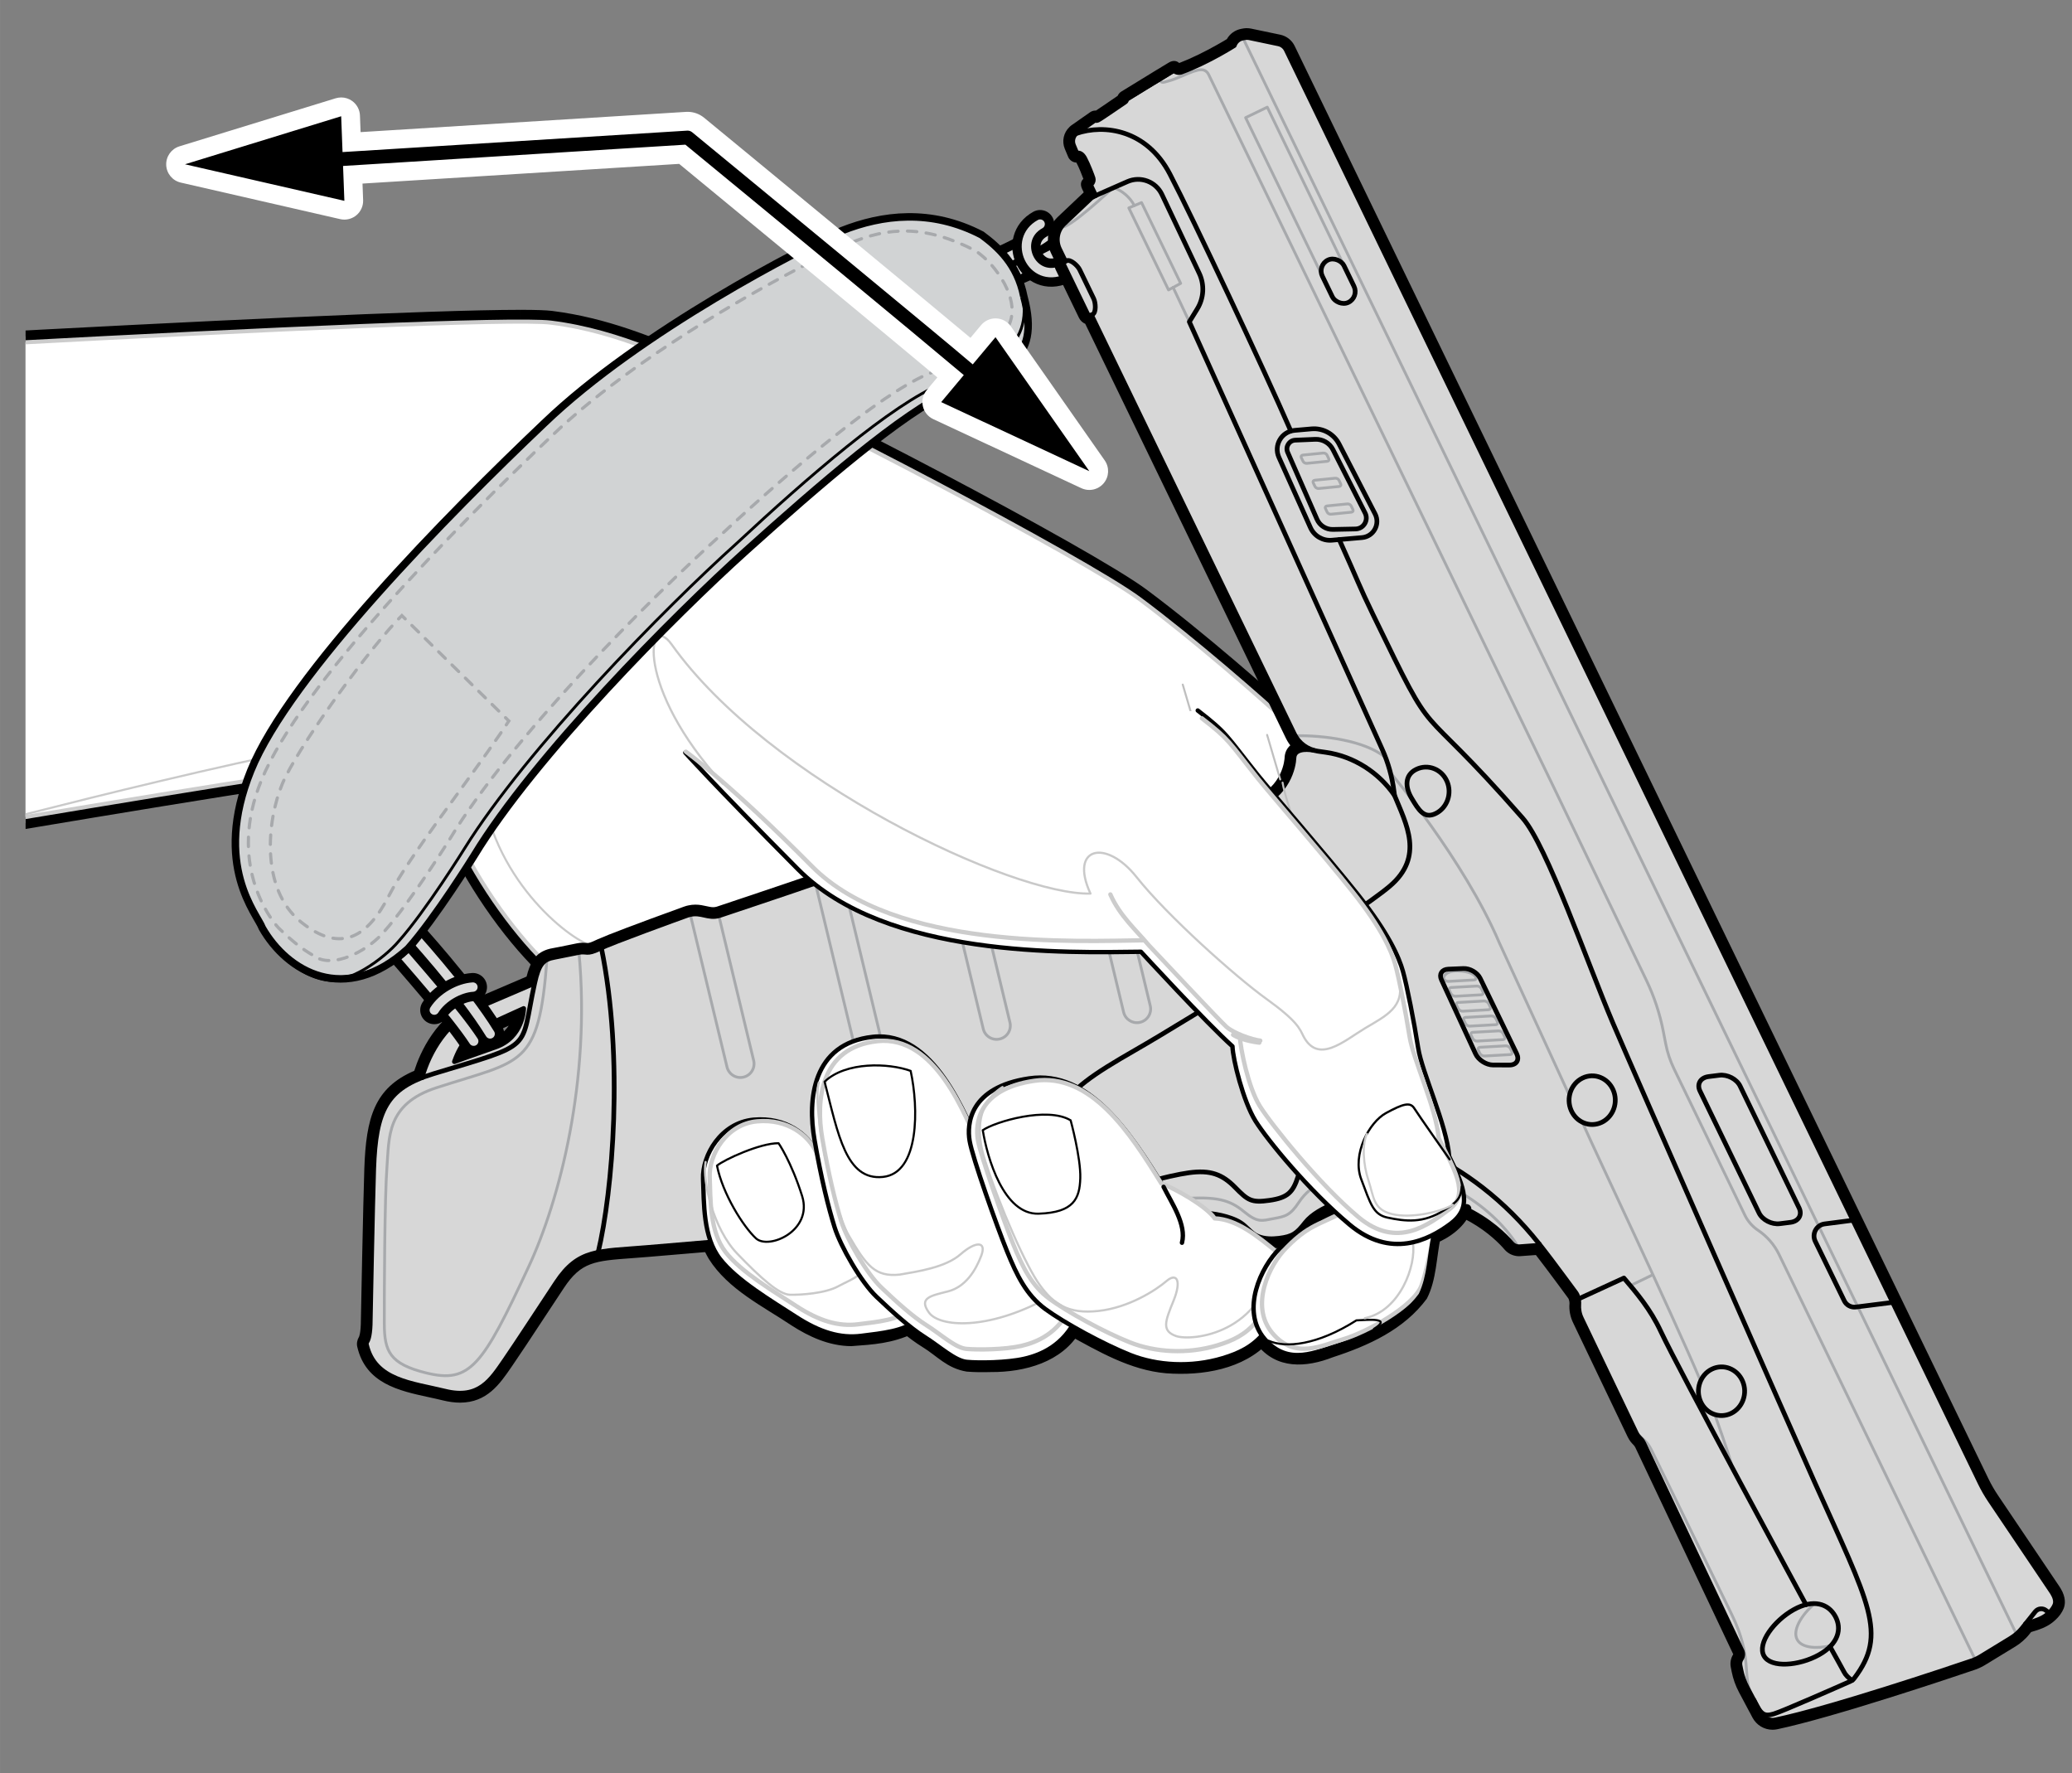 <?xml version="1.0" encoding="UTF-8"?>
<svg xmlns="http://www.w3.org/2000/svg" width="3.064in" height="2.622in" xmlns:xlink="http://www.w3.org/1999/xlink" viewBox="0 0 220.634 188.809">
  <rect x="0" y="0" width="220.634" height="188.809" fill="#808080" stroke="none"/>
  <defs>
    <style>
      .cls-1 {
        fill: #d7d7d7;
      }

      .cls-1, .cls-2, .cls-3, .cls-4 {
        stroke-width: 0px;
      }

      .cls-5 {
        stroke-dasharray: 0 0 1.004 1.004;
      }

      .cls-5, .cls-6, .cls-7, .cls-8, .cls-9, .cls-10, .cls-3, .cls-11, .cls-12, .cls-13, .cls-14, .cls-15, .cls-16, .cls-17, .cls-18, .cls-19, .cls-20, .cls-21 {
        fill: none;
      }

      .cls-5, .cls-22, .cls-7, .cls-8, .cls-9, .cls-10, .cls-11, .cls-12, .cls-23, .cls-13, .cls-24, .cls-14, .cls-15, .cls-16, .cls-25, .cls-26, .cls-18, .cls-27, .cls-19, .cls-20, .cls-21 {
        stroke-linecap: round;
      }

      .cls-5, .cls-8, .cls-9, .cls-12, .cls-14 {
        stroke: #a7a9ac;
      }

      .cls-5, .cls-8, .cls-9, .cls-14 {
        stroke-width: .338px;
      }

      .cls-2 {
        fill: #000;
      }

      .cls-6 {
        stroke-width: .598px;
      }

      .cls-6, .cls-22, .cls-7, .cls-11, .cls-13, .cls-15, .cls-17, .cls-28, .cls-19, .cls-20 {
        stroke: #000;
      }

      .cls-22, .cls-7, .cls-10, .cls-11, .cls-12, .cls-23, .cls-13, .cls-24, .cls-15, .cls-16, .cls-25, .cls-26, .cls-18, .cls-27, .cls-19, .cls-20, .cls-21 {
        stroke-linejoin: round;
      }

      .cls-22, .cls-23, .cls-24, .cls-25, .cls-26, .cls-4, .cls-27 {
        fill: #fff;
      }

      .cls-22, .cls-15 {
        stroke-width: .466px;
      }

      .cls-7, .cls-25 {
        stroke-width: .223px;
      }

      .cls-29 {
        isolation: isolate;
      }

      .cls-9 {
        stroke-dasharray: 0 0 .997 .997;
      }

      .cls-10 {
        stroke: #bfbfbf;
        stroke-width: .211px;
      }

      .cls-10, .cls-23, .cls-25, .cls-18, .cls-27, .cls-21 {
        mix-blend-mode: multiply;
      }

      .cls-11 {
        stroke-width: .654px;
      }

      .cls-12 {
        stroke-width: .3px;
      }

      .cls-23 {
        stroke-width: .645px;
      }

      .cls-23, .cls-24, .cls-25, .cls-26, .cls-27 {
        stroke: #ccc;
      }

      .cls-13 {
        stroke-width: 3px;
      }

      .cls-24 {
        stroke-width: .434px;
      }

      .cls-14 {
        stroke-dasharray: 0 0 .999 .999;
      }

      .cls-30 {
        clip-path: url(#clippath);
      }

      .cls-16 {
        stroke: #d9d9d9;
      }

      .cls-26, .cls-27 {
        stroke-width: .46px;
      }

      .cls-17 {
        stroke-width: .299px;
      }

      .cls-18 {
        stroke-width: .22px;
      }

      .cls-18, .cls-21 {
        stroke: #c9c9c9;
      }

      .cls-28 {
        fill: #d1d3d4;
        stroke-width: .798px;
      }

      .cls-19 {
        stroke-width: .5px;
      }

      .cls-20, .cls-21 {
        stroke-width: .233px;
      }
    </style>
    <clipPath id="clippath">
      <rect class="cls-3" x="2.723" y="-1.647" width="217.911" height="192.102"/>
    </clipPath>
  </defs>
  <g class="cls-29">
    <g id="Layer_1" data-name="Layer 1">
      <g class="cls-30">
        <g>
          <path class="cls-13" d="M111.342,25.174c-2.13,1.574-8.402,4.363-10.211,4.539"/>
          <path class="cls-13" d="M112.029,27.086c-3.558,1.895-11.249,4.669-11.249,4.669"/>
          <path class="cls-16" d="M111.342,25.174c-2.13,1.574-8.402,4.363-10.211,4.539"/>
          <path class="cls-16" d="M112.029,27.086c-3.558,1.895-11.249,4.669-11.249,4.669"/>
          <path class="cls-13" d="M113.238,28.733c-3.413,1.516-5.513-3.211-2.479-4.873"/>
          <path class="cls-16" d="M113.238,28.733c-3.413,1.516-5.513-3.211-2.479-4.873"/>
          <g>
            <path class="cls-4" d="M64.109,106.935c-4.54,0-15.448-12.252-18.7-24.845l-.241-.253c-.232-.245-.451-.477-.528-.512-.075.004-.257.044-.468.091-.685.152-1.959.437-4.622.517-6.148.177-84.682,13.893-85.475,14.03-.036.007-.072.01-.108.01-.278,0-.53-.188-.604-.466l-14.535-55.07c-.047-.178-.013-.368.093-.519.106-.151.273-.247.457-.264,12.606-1.101,97.409-6.041,116.001-6.041,1.646,0,2.74.037,3.345.112,5.764.726,10.461,2.709,15.005,4.628,1.614.682,3.14,1.326,4.675,1.896,5.682,2.109,37.272,18.525,43.356,23.062,5.997,4.466,13.351,10.936,15.784,13.202,2.575,2.382,8.516,9.603,10.427,13.34.102.198.09.437-.032.624-3.837,5.917-79.489,16.449-83.818,16.458h-.011Z"/>
            <path class="cls-2" d="M55.379,34.239c1.567-0,2.68.034,3.268.107,7.722.972,13.698,4.32,19.539,6.489,5.841,2.169,37.359,18.621,43.2,22.977,5.85,4.356,13.113,10.719,15.731,13.158,2.628,2.43,8.479,9.612,10.296,13.167-3.537,5.454-79.083,16.164-83.295,16.173h-.009c-4.218,0-15.049-12.338-18.134-24.534-.794-.821-.957-1.072-1.329-1.072-.521-0-1.454.493-5.115.604-6.264.18-85.563,14.04-85.563,14.04l-14.535-55.071c11.533-1.006,96.925-6.038,115.946-6.038M55.383,32.989v1.25l-.001-1.25c-18.595.001-103.441,4.942-116.057,6.043-.368.032-.702.225-.914.526s-.28.682-.186,1.038l14.535,55.071c.147.557.649.931,1.208.931.071,0,.144-.006.216-.019.792-.138,79.281-13.846,85.384-14.022,2.724-.082,4.036-.374,4.74-.531.048-.011.099-.022.146-.032.079.08.173.18.262.273.041.044.085.089.131.138,3.164,11.973,14.098,25.154,19.263,25.154,2.411-.005,23.084-2.841,42.119-6.062,39.661-6.712,41.531-9.595,42.235-10.681.243-.375.268-.851.064-1.249-1.938-3.79-7.953-11.105-10.561-13.516-2.435-2.268-9.808-8.755-15.833-13.243-6.104-4.552-37.81-21.029-43.512-23.146-1.522-.565-3.042-1.207-4.65-1.886-4.369-1.845-9.321-3.935-15.167-4.671-.633-.079-1.751-.117-3.42-.117h0Z"/>
          </g>
          <path class="cls-24" d="M-60.563,40.28c12.48-1.096,111.488-6.893,119.211-5.93,7.719.964,13.7,4.314,19.536,6.483,5.843,2.171,37.358,18.622,43.201,22.979,5.847,4.352,13.11,10.719,15.735,13.155,2.622,2.433,8.478,9.612,10.293,13.166-3.533,5.456-79.085,16.166-83.292,16.181-4.211.013-15.057-12.332-18.148-24.534-1.902-1.975-.17-.661-6.441-.476-6.268.183-85.563,14.039-85.563,14.039"/>
          <path class="cls-18" d="M62.705,100.593c-2.81-1.097-11.032-7.87-11.574-18.578-.542-10.709,2.083-13.181,3.177-17.433,1.09-4.256-5.39,2.99-7.546,7.329-2.152,4.341-1.932,5.915-1.932,5.915-10.708.543-47.296,10.212-47.296,10.212"/>
          <g>
            <path class="cls-19" d="M140.233,55.287l-3.122-7.129c-.261-.595.158-1.267.808-1.294l2.13-.09c.793-.033,1.532.399,1.89,1.107l3.419,6.742c.39.769-.157,1.681-1.019,1.698l-2.411.049c-.732.015-1.401-.413-1.695-1.084Z"/>
            <path class="cls-19" d="M113.551,27.766l-.111.054c-.156.076-.221.264-.146.42l2.498,5.159c.076.156.264.221.42.146l.111-.054c.427-.207.34-1.268.133-1.695l-1.493-3.083c-.207-.427-.986-1.153-1.412-.947Z"/>
            <g>
              <g>
                <g>
                  <path class="cls-1" d="M188.744,183.666c-.71,0-1.357-.39-1.691-1.016l-.319-.607c-.014-.019-.025-.037-.034-.054l-.249-.471-.842-1.587c-.34-.64-.582-1.322-.723-2.03l-.095-.476c-.074-.365.001-.741.211-1.057.079-.121.091-.276.028-.412l-1.996-4.218c-3.086-6.519-8.249-17.428-8.448-17.839-.106-.221-.196-.313-.321-.441-.146-.15-.326-.337-.504-.703-.284-.586-5.808-12.146-5.808-12.146-.269-.555-.383-1.175-.329-1.793.02-.268-.084-.683-.218-.864-.383-.525-.772-1.052-1.163-1.579l-.22-.295c-.746-1.003-1.492-2.006-2.262-2.989-.062.017-.127.026-.193.032l-1.713.125c-.012.001-.114.003-.126.003-.047,0-.093-.002-.139-.007-.024-.002-.049-.007-.072-.013-.353-.049-.687-.231-.926-.509-1.042-1.216-4.988-5.179-12.096-5.179-1.388,0-2.838.153-4.309.455-.021.005-3.53.855-4.812,2.486-.988,1.27-1.52,1.67-3.132,1.868-.284.034-.569.055-.854.055-.608,0-1.135-.094-1.61-.287-.524-.211-.9-.572-1.264-.922-.229-.221-.445-.428-.683-.58-.243-.153-.538-.29-.922-.429-1.358-.486-2.888-.578-4.067-.604l-.735-.004c-1.95.019-4.99.313-6.495.566-.085.014-.169.021-.253.021-.301,0-.592-.087-.844-.252-.07-.042-.142-.099-.216-.167l-.834-.763c-.301.214-.668.349-1.05.378,0,0-4.442.337-4.445.337-.008.004-.12.016-.276.027l-.236.016c-.02.006-.078.012-.135.012,0,0-40.05,3.379-42.353,3.574-.626.054-1.208.096-1.75.136-3.975.29-5.619.41-7.577,3.366-.879,1.324-1.656,2.504-2.36,3.574-1.207,1.835-2.202,3.346-3.13,4.699l-.146.211c-1.191,1.734-2.423,3.528-5.025,3.528-.526,0-1.102-.076-1.709-.226-.505-.124-1.019-.235-1.53-.346-3.142-.682-6.391-1.386-7.218-4.992-.053-.219-.012-.456.12-.68.04-.062.276-.469.279-2.089.003-.133.241-12.474.364-16.063.188-5.428,1.027-8.351,5.23-10.068.474-1.601,2.086-5.818,6.282-7.604,2.843-1.211,5.078-2.171,5.693-2.436.303-1.3.668-2.153,1.505-2.594.278-.143.593-.241.967-.305.001,0,.308-.062.729-.139l1.846-.376c.195-.039.352-.051.489-.051.119,0,.224.009.325.02.067.007.134.014.208.014.162,0,.43-.039,1.055-.342.086-.041.154-.073.229-.103,1.473-.662,6.308-2.433,9.058-3.428.233-.085.377-.127.513-.149.188-.045.403-.069.628-.069.396,0,.735.076,1.063.15.284.062.552.123.827.123.162,0,.317-.021.476-.063.045-.012.093-.024.143-.044.106-.036,8.521-2.85,9.613-3.245.201-.075.387-.126.557-.161.23-.052.46-.078.691-.078.264,0,.498.035.741.072.21.032.428.067.691.067.263,0,.541-.036.851-.111.32-.082.633-.184.95-.311.108-.035,7.238-2.267,8.818-2.833.237-.082.441-.139.627-.165.154-.03.312-.044.456-.044.37,0,.652.093.902.176.253.083.491.162.858.162.165,0,.354-.016.574-.053.066-.013,2.686-.447,2.686-.447,3.215-.538,8.073-1.35,9.104-1.542.138-.028.278-.045.413-.045.043-.003.099-.005.153-.005.113,0,.224.008.327.018.172.023.315.057.453.095.199.059.382.131.565.204.234.093.455.182.693.229.099.023.176.033.256.038l.149.005c.128,0,.269-.011.419-.04.029-.008.887-.163.887-.163,2.824-.522,11.418-2.112,14.536-3.297,3.588-1.359,3.75-4.687,3.755-4.828.023-.576.342-.996.888-1.208-.271-.256-.504-.552-.689-.879-.036-.063-.069-.129-.104-.2l-21.466-44.327c-.246-.051-.462-.213-.573-.443l-2.498-5.159c-.096-.197-.108-.419-.037-.625.013-.035.027-.069.044-.103l-.483-.997c-.455-.943-.354-2.052.263-2.893.106-.138.215-.263.337-.378l2.927-2.771c.033-.031.069-.058.109-.078l.013-.007-.332-.693c-.098-.204-.046-.448.126-.596.035-.032.126-.148.107-.212-.051-.163-.506-1.374-.852-2.022-.132-.242-.239-.297-.27-.297-.039.01-.079.015-.119.015-.201,0-.397-.116-.477-.305l-.352-.838c-.26-.637-.103-1.343.398-1.805.039-.043.109-.102.185-.15l1.93-1.351c.086-.061.187-.091.287-.091.058,0,.116.01.171.03.281-.184,1.179-.798,1.734-1.179.393-.27.73-.501.881-.598.022-.145.106-.272.231-.35,0,0,1.945-1.2,3.52-2.158.614-.373,1.17-.709,1.528-.923.079-.047.168-.07.256-.07.116,0,.231.04.324.119.027.021.146.097.254.097.708-.248,1.429-.561,2.257-.961,1.534-.742,2.812-1.51,3.219-1.76.229-.494.688-.854,1.238-.955l.227-.04c.096-.017.187-.023.278-.023.12,0,.239.013.357.036l3.11.65c.509.105.948.449,1.176.92l73.878,152.564c.303.626.648,1.226,1.058,1.832l6.543,9.711.103.165c.382.635.479,1.22.285,1.699-.184.455-.509.812-.749,1.033-.259.242-.55.45-.839.598-.478.255-.984.406-1.475.553l-.23.07-.273.342c-.19.242-.417.477-.671.692-.214.188-.441.356-.673.497l-3.222,1.967c-.191.122-.407.234-.631.328-.119.057-.267.113-.411.159-2.447.831-15.001,5.059-20.958,6.308-.131.027-.266.042-.399.042ZM55.134,108.213c-.887.402-2.29,1.041-3.238,1.479-1.21.558-2.014,1.313-2.61,2.497.72-.26,1.811-.649,3.299-1.171,1.708-.595,2.326-1.927,2.55-2.806Z"/>
                  <path class="cls-2" d="M132.764,3.999c.088,0,.177.01.264.027l3.103.65c.361.075.669.319.828.648l73.878,152.564c.318.658.684,1.286,1.093,1.894l6.543,9.711c.032.052.064.104.094.151.21.351.412.836.246,1.248-.126.312-.356.606-.624.85-.223.21-.479.394-.729.522-.56.298-1.171.446-1.771.634l-.371.464c-.18.229-.384.437-.604.624-.19.167-.394.319-.608.45l-3.223,1.967c-.176.112-.365.211-.562.292-.121.058-.247.106-.37.145-2.621.89-15.067,5.069-20.91,6.295-.099.021-.198.031-.297.031-.516,0-1-.281-1.25-.751l-.337-.642c-.011-.008-.014-.014-.019-.025l-.245-.464c-.011-.008-.014-.014-.013-.027l-.831-1.561c-.313-.592-.542-1.233-.673-1.894l-.095-.475c-.048-.24.003-.482.137-.682.175-.267.201-.605.066-.898-1.499-3.166-10.188-21.528-10.448-22.066-.284-.587-.541-.557-.824-1.144-.284-.587-5.807-12.145-5.807-12.145-.234-.482-.328-1.012-.283-1.535.026-.365-.092-.903-.312-1.203-.383-.525-.774-1.053-1.165-1.581-.908-1.218-1.811-2.439-2.752-3.628-.058.076-.179.161-.362.175l-1.712.125c-.03.001-.06.002-.089.002-.03,0-.059-.001-.088-.004l-.003-.005c-.253-.02-.5-.151-.668-.346-1.116-1.303-5.181-5.351-12.473-5.351-1.357,0-2.828.141-4.41.465,0,0-3.697.877-5.104,2.668-.897,1.152-1.318,1.498-2.8,1.681-.261.031-.527.051-.791.051-.487,0-.971-.067-1.424-.251-.748-.301-1.196-1.031-1.864-1.459-.322-.203-.671-.352-1.024-.479-1.342-.48-2.809-.602-4.226-.634-.245-.003-.496-.004-.746-.004-1.995.018-5.058.317-6.579.573-.057.01-.114.014-.171.014-.2,0-.397-.058-.568-.171-.057-.033-.103-.072-.151-.116l-1.166-1.066c-.033.03-.063.065-.097.094-.27.266-.618.428-.997.456l-4.399.337s-.004-.001-.013-.001c-.003,0-.008 0-.014.001-.044.008-.147.017-.297.029-.065.005-.137.012-.21.014-.037.005-.079.012-.118.012h-.005c-.084.007-.183.014-.281.021-5.863.498-37.368,3.152-42.113,3.555-5.239.446-7.325.136-9.702,3.724-2.383,3.59-4.017,6.128-5.485,8.267-1.231,1.785-2.324,3.522-4.759,3.522-.475,0-1.002-.066-1.59-.211-3.542-.87-7.497-1.114-8.379-4.964-.026-.109.008-.221.064-.315.136-.208.345-.783.348-2.341,0,0,.24-12.42.365-16.047.198-5.713,1.177-8.177,5.144-9.712.743-2.742,2.704-6.087,6.064-7.518,3.355-1.429,5.864-2.508,5.864-2.508l.066-.018q-.003-.005,0-.014c.327-1.491.657-2.166,1.304-2.506.233-.12.498-.201.817-.254,0,0,.309-.061.737-.141.579-.118,1.374-.28,1.855-.377.155-.031.28-.042.39-.042.199,0,.347.033.532.033.263,0,.603-.067,1.273-.392.055-.027.121-.058.194-.088,1.751-.787,8.243-3.132,9.135-3.456.115-.042.227-.076.333-.094.193-.044.374-.062.546-.062.678,0,1.227.273,1.891.273.19,0,.39-.022.604-.08.06-.016.126-.034.194-.06,0,0,8.492-2.84,9.604-3.243.178-.066.339-.11.487-.141.221-.05.413-.068.59-.068.49,0,.869.139,1.433.139.27,0,.582-.032.969-.126.29-.073.626-.175,1.018-.33,0,0,7.193-2.252,8.803-2.828.197-.068.369-.118.527-.141.143-.027.27-.039.385-.039.625,0,.927.338,1.763.338.188,0,.403-.017.655-.059.068-.013.156-.028.251-.04,2.228-.375,10.183-1.696,11.549-1.951.112-.022.222-.037.326-.037.005,0,.01,0,.015 0.0.045-.003.089-.004.133-.004.097,0,.19.006.278.015.131.018.253.047.37.078.434.128.818.348,1.296.441.101.026.209.041.321.048.057.004.117.006.178.006.164,0,.343-.015.536-.054.002-.001.004-.002.005-.002.002,0,.004.001.008.002,1.598-.307,11.911-2.126,15.472-3.479,3.471-1.315,4.043-4.367,4.077-5.277.026-.668.637-.884,1.328-.884.245,0,.5.027.742.071l.003-.008c-.817-.234-1.519-.787-1.939-1.531-.038-.063-.066-.123-.099-.189l-21.601-44.609-.006.003c-.044.021-.09.031-.136.031-.119,0-.233-.068-.287-.178l-2.498-5.159c-.077-.159-.012-.346.147-.423l.005-.003-.629-1.299c-.38-.784-.287-1.695.215-2.378.083-.108.174-.213.276-.31l2.928-2.772.436-.231-.539-1.126s.383-.328.26-.735c-.06-.194-.524-1.431-.888-2.114-.208-.383-.456-.561-.711-.561-.045,0-.09.005-.135.016l-.352-.838c-.18-.441-.064-.93.277-1.244.036-.038.074-.07.116-.097l1.946-1.362s.007.072.106.072c.047,0,.114-.016.21-.062.296-.143,2.479-1.674,2.781-1.861.308-.19.184-.319.184-.319,0,0,1.944-1.199,3.517-2.157.612-.371,1.167-.707,1.523-.921,0,0,.254.216.579.216.072,0,.148-.011.226-.037.769-.285,1.536-.629,2.249-.974,1.908-.924,3.405-1.872,3.405-1.872.136-.418.497-.721.925-.8l.224-.041c.062-.01.125-.015.188-.015M118.481,20.037l.11-.053-.041-.014s-.022.024-.069.067M48.381,113.051s1.382-.514,4.368-1.56c2.988-1.041,3.011-4.111,3.011-4.111,0,0-2.592,1.174-4.075,1.858-1.488.687-2.563,1.708-3.304,3.813M132.764,2.999c-.118,0-.237.01-.354.029l-.237.043c-.659.122-1.217.527-1.531,1.093-.495.3-1.669.992-3.056,1.663-.749.363-1.411.652-2.019.883-.164-.151-.351-.22-.546-.22-.186,0-.378.062-.565.174-.319.191-.795.479-1.329.803l-.199.121c-1.578.96-3.524,2.161-3.524,2.161-.177.109-.314.27-.394.457-.182.122-.447.303-.741.505-.443.304-1.197.821-1.568,1.061-.018-.001-.035-.001-.052-.001-.202,0-.402.061-.573.181l-1.946,1.362c-.067.042-.157.115-.241.2-.64.605-.838,1.519-.505,2.338l.355.847c.153.364.499.595.877.612.004.007.009.016.014.024.253.476.581,1.303.732,1.71-.316.278-.323.683-.128,1.092l.165.345-2.776,2.627c-.133.127-.258.266-.381.426-.742,1.009-.861,2.314-.323,3.424l.39.805c-.083.307-.054.63.087.92l2.498,5.158c.139.288.379.511.666.635l21.364,44.119c.051.105.09.183.139.265.098.174.209.34.332.497-.406.355-.587.837-.605,1.303-.005.13-.154,3.139-3.433,4.381-3.078,1.169-11.639,2.752-14.453,3.273-.332.062-.596.11-.778.145-.04.004-.079.011-.118.02-.106.02-.21.03-.317.03-.039,0-.077-.001-.114-.004-.049-.003-.095-.007-.137-.018-.019-.005-.038-.009-.058-.013-.192-.037-.383-.114-.604-.202-.198-.079-.395-.156-.601-.217-.178-.048-.341-.086-.517-.11-.158-.016-.283-.024-.414-.024-.056,0-.113.001-.17.005-.168.003-.324.021-.497.055-1.026.192-5.925,1.01-9.167,1.552l-2.354.394c-.079.01-.185.028-.268.043-.163.027-.328.042-.473.042-.288,0-.462-.057-.703-.137-.271-.09-.609-.201-1.06-.201-.187,0-.374.019-.574.057-.163.022-.383.079-.667.178-1.581.566-8.702,2.796-8.773,2.818-.024.008-.047.016-.071.025-.302.12-.594.215-.891.29-.263.064-.503.096-.726.096-.215,0-.401-.029-.615-.062-.236-.036-.504-.078-.817-.078-.269,0-.534.03-.81.092-.197.041-.403.1-.614.179-1.081.391-9.489,3.204-9.574,3.232-.073.027-.103.034-.129.041-.122.033-.235.048-.352.048-.22,0-.451-.052-.718-.111-.338-.076-.722-.162-1.173-.162-.252,0-.496.026-.742.081-.149.027-.304.071-.482.136l-.167.06c-4.798,1.739-7.922,2.922-9.034,3.422-.058.021-.147.064-.222.1-.398.193-.68.291-.835.291-.057,0-.107-.006-.159-.011-.117-.011-.236-.022-.373-.022-.191,0-.384.02-.588.061l-1.857.377c-.418.077-.733.14-.733.14-.395.065-.757.18-1.079.345-.943.496-1.382,1.398-1.707,2.68-.834.358-2.902,1.245-5.462,2.336-4.204,1.79-5.924,5.886-6.496,7.694-4.242,1.827-5.132,4.985-5.32,10.422-.124,3.593-.363,15.938-.365,16.062-.003,1.441-.187,1.814-.195,1.829-.21.356-.272.73-.19,1.077.896,3.909,4.458,4.681,7.6,5.362.506.11,1.015.22,1.514.343.647.159,1.262.24,1.829.24,2.864,0,4.23-1.988,5.436-3.743l.146-.212c.932-1.358,1.903-2.833,3.132-4.702.705-1.072,1.483-2.254,2.363-3.58,1.823-2.751,3.286-2.858,7.196-3.144.544-.04,1.128-.083,1.758-.136,2.288-.194,10.801-.912,19.659-1.66,9.51-.802,19.418-1.638,22.454-1.896l.254-.019c.055-.002.105-.007.152-.013.051-.002.1-.006.148-.01.002-0.0.051-.004.054-.004.117-.009.212-.018.282-.026.014-0.0.027-.001.04-.002l4.399-.337c.33-.024.65-.113.945-.258l.564.516c.08.072.173.152.297.227.328.211.707.322,1.097.322.112,0,.225-.009.336-.028,1.488-.25,4.492-.542,6.422-.559.255 0.0.492.001.724.004,1.134.025,2.611.114,3.902.576.35.126.613.248.827.383.189.122.388.313.599.515.379.365.809.778,1.425,1.026.534.217,1.123.323,1.797.323.285,0,.583-.019.91-.058,1.767-.218,2.416-.705,3.471-2.059.97-1.235,3.61-2.086,4.546-2.309,1.408-.288,2.824-.438,4.179-.438,6.894,0,10.708,3.828,11.713,5.002.316.365.75.606,1.212.677.037.008.074.014.111.019.064.007.13.01.196.01l.119-.002,1.696-.123c.679.875,1.348,1.773,1.999,2.647l.299.402c.398.537.782,1.056,1.159,1.573.062.089.134.378.122.542-.06.694.072,1.405.381,2.043.223.467,5.524,11.562,5.807,12.145.212.438.433.666.594.832.112.115.158.163.23.312.189.39,4.897,10.338,8.013,16.92l2.411,5.094c-.263.413-.356.908-.258,1.393l.094.474c.149.753.409,1.482.771,2.166l.822,1.545c.007.014.014.028.022.042l-0.0 0.0.245.464c.015.028.032.057.051.085l.305.58c.424.795,1.241,1.286,2.135,1.286.169,0,.338-.018.503-.053,5.968-1.252,18.561-5.49,21.025-6.326.158-.05.312-.111.458-.18.241-.102.473-.224.69-.362l3.206-1.956c.255-.156.506-.341.746-.552.271-.231.521-.489.732-.76l.172-.215.081-.024c.513-.153,1.043-.312,1.572-.593.316-.162.647-.398.943-.676.389-.355.692-.775.866-1.203.178-.441.267-1.168-.314-2.138l-.074-.12c-0-0-.026-.043-.027-.043l-6.564-9.743c-.389-.577-.733-1.173-1.021-1.77L137.858,4.888c-.294-.608-.864-1.053-1.523-1.191l-3.102-.649c-.167-.033-.32-.048-.469-.048h0ZM50.569,111.2c.453-.476.964-.79,1.536-1.054.589-.272,1.354-.621,2.061-.943-.344.53-.887,1.045-1.745,1.344-.704.247-1.32.464-1.852.653h0Z"/>
                </g>
                <path class="cls-12" d="M123.448,8.434c.25.516.419.324,1.073.163s2-.814,2.547-.992,1.27-.419,1.649.365c.38.784,36.832,76.061,36.832,76.061l9.753,20.313c.846,1.763,1.461,3.628,1.83,5.548l.232,1.207c.181.945.486,1.862.905,2.727l7.53,15.55c.315.65.796,1.204,1.396,1.607l0.0 0c.967.65,1.744,1.544,2.251,2.593l20.877,43.112"/>
                <path class="cls-12" d="M143.474,53.654l-2.169.215c-.156.016-.232.134-.17.265l.19.401c.063.133.245.23.404.214l2.169-.215c.156-.016.232-.134.17-.265l-.19-.401c-.063-.133-.245-.23-.404-.214Z"/>
                <path class="cls-12" d="M142.174,50.917l-2.169.215c-.156.016-.232.134-.17.265l.19.401c.063.133.245.23.404.214l2.169-.215c.156-.016.232-.134.17-.265l-.19-.401c-.063-.133-.245-.23-.404-.214Z"/>
                <path class="cls-12" d="M140.903,48.238l-2.169.215c-.156.016-.232.134-.17.265l.19.401c.063.133.245.23.404.214l2.169-.215c.156-.016.232-.134.17-.265l-.19-.401c-.063-.133-.245-.23-.404-.214Z"/>
                <path class="cls-12" d="M148.056,82.269s7.812,9.241,11.59,18.093l7.479,16.299"/>
                <path class="cls-12" d="M137.925,78.341c2.964-.073,7.363.505,9.523,2.249"/>
                <path class="cls-12" d="M120.794,21.888c-.482-.897-1.282-1.585-2.239-1.927,0,0-4.919,4.612-5.52,4.179"/>
                <line class="cls-12" x1="124.919" y1="30.604" x2="126.644" y2="34.263"/>
                <polygon class="cls-12" points="121.556 21.568 120.201 22.138 124.429 30.869 125.723 30.172 121.556 21.568"/>
                <line class="cls-12" x1="214.717" y1="173.983" x2="132.355" y2="4.05"/>
                <path class="cls-12" d="M137.407,10.845h2.561v21.193c0,.707-.574,1.281-1.281,1.281h-0c-.707,0-1.281-.574-1.281-1.281V10.845h0Z" transform="translate(4.241 62.652) rotate(-25.838)"/>
                <path class="cls-12" d="M193.226,170.741c-1.427,1.232-2.396,2.866-1.847,3.845.477.859,2.006.998,3.588.631"/>
                <path class="cls-12" d="M186.554,180.598c-1.083-2.238.114-4.018-2.132-8.658,0,0-7.487-15.392-8.069-16.536s-.778-1.898-1.925-2.527"/>
                <path class="cls-12" d="M168.486,119.482c1.945,4.334,9.193,19.574,12.568,27.476"/>
                <path class="cls-12" d="M184.533,156.416c-.502-1.828-1.933-5.809-1.933-5.809"/>
                <path class="cls-12" d="M160.345,111.353l-2.735.153c-.186.01-.271.154-.19.32l.16.33c.081.166.296.293.482.282l2.735-.153c.186-.01.271-.154.19-.32l-.16-.33c-.081-.166-.296-.293-.482-.282Z"/>
                <path class="cls-12" d="M159.575,109.762l-2.735.153c-.186.01-.271.154-.19.32l.16.33c.081.166.296.293.482.282l2.735-.153c.186-.01.271-.154.19-.32l-.16-.33c-.081-.166-.296-.293-.482-.282Z"/>
                <path class="cls-12" d="M158.804,108.171l-2.735.153c-.186.01-.271.154-.19.32l.16.33c.081.166.296.293.482.282l2.735-.153c.186-.01.271-.154.19-.32l-.16-.33c-.081-.166-.296-.293-.482-.282Z"/>
                <path class="cls-12" d="M158.034,106.58l-2.735.153c-.186.01-.271.154-.19.32l.16.33c.081.166.296.293.482.282l2.735-.153c.186-.01.271-.154.19-.32l-.16-.33c-.081-.166-.296-.293-.482-.282Z"/>
                <path class="cls-12" d="M157.264,104.989l-2.735.153c-.186.01-.271.154-.19.32l.16.33c.081.166.296.293.482.282l2.735-.153c.186-.01.271-.154.19-.32l-.16-.33c-.081-.166-.296-.293-.482-.282Z"/>
                <path class="cls-12" d="M155.189,103.381c-1.316-.002-1.516.656-1.456.829s.296.293.482.282l2.735-.153c.186-.01.286-.115.19-.32s-.635-.637-1.951-.639Z"/>
                <path class="cls-12" d="M161.647,132.736c-2.039-3.44-8.469-9.231-16.989-7.758-.58.1-1.166.175-1.749.262-1.153.173-3.27.759-4.582,2.75-.946,1.436-1.469,1.528-2.709,1.757s-1.681.481-3.162-.747c-1.481-1.228-2.882-1.643-6.608-1.366-3.726.278-5.672.979-7.053,1.855"/>
                <line class="cls-12" x1="173.604" y1="136.886" x2="175.97" y2="135.74"/>
                <path class="cls-12" d="M61.65,101.409c1.276,13.649-2.094,26.451-5.341,33.428-4.925,10.584-6.237,12.498-10.922,11.344-3.902-.961-4.454-2.31-4.466-5.242-.012-3.099.038-13.576.283-16.698s-.078-6.682,5.238-8.416c9.149-2.983,10.926-2.098,11.797-13.645"/>
                <path class="cls-12" d="M76.546,97.504c-1.156.31-1.872-.4-3.041-.131l3.909,16.235c.188.782.974,1.264,1.757,1.077l.002-0c.784-.187,1.268-.976,1.08-1.76l-3.706-15.421Z"/>
                <path class="cls-12" d="M89.823,94.006c-1.489.362-1.869-.198-2.992.055l4.146,17.242c.188.783.975,1.265,1.758,1.078l.007-.002c.784-.188,1.268-.976,1.079-1.76l-3.998-16.612Z"/>
                <path class="cls-12" d="M103.225,90.906c-.095.012-.183.028-.251.04-1.578.263-1.713-.449-2.803-.24l4.529,18.84c.188.784.977,1.266,1.761,1.077l.006-.001c.783-.189,1.264-.976,1.076-1.759l-4.317-17.957Z"/>
                <path class="cls-12" d="M118.24,89.449l-.004-.002c-1.436.285-1.95-.6-3.123-.528l4.534,18.852c.188.783.976,1.266,1.76,1.077l0-0c.783-.189,1.265-.976,1.077-1.759l-4.244-17.639Z"/>
                <path class="cls-19" d="M194.868,175.323c.6,1.092,1.389,2.482,1.505,2.721s.464.649.858.86"/>
                <path class="cls-19" d="M192.307,170.854s-13.614-25.139-15.454-29.086c-1.118-2.399-2.598-4.121-3.933-5.691l-4.678,2.151"/>
                <path class="cls-19" d="M148.492,84.685c-1.658-2.422-4.328-4.154-7.283-4.576l-.874-.125c-1.09-.156-2.032-.843-2.512-1.835l-21.601-44.609"/>
                <path class="cls-19" d="M218.191,171.738l-.308-.256c-.352-.293-.875-.239-1.161.119l-1.401,1.756c-.339.424-.749.786-1.212,1.069l-3.224,1.97c-.294.18-.605.326-.931.436-2.62.889-15.065,5.069-20.914,6.294-.617.129-1.243-.162-1.539-.718l-1.446-2.717c-.317-.595-.544-1.234-.676-1.896l-.095-.477c-.047-.237.002-.482.135-.683.177-.266.203-.604.066-.893-1.5-3.17-10.188-21.529-10.449-22.068-.285-.589-.539-.56-.822-1.146s-5.81-12.144-5.81-12.144c-.233-.48-.329-1.011-.286-1.535.031-.366-.087-.904-.305-1.2-.389-.528-.778-1.055-1.169-1.581-.929-1.251-1.856-2.505-2.826-3.725-1.746-2.196-3.733-4.186-5.951-5.907-1.946-1.511-4.068-2.835-6.352-3.772-1.76-.722-3.71-1.272-5.63-1.108-.239.02-.476.053-.711.099-3.061.606-5.113,1.214-5.327,1.343-.53.318-1.095.636-1.631,2.293-.537,1.657-1.097,2.236-3.029,2.514-1.932.278-2.307.005-3.668-1.384-1.362-1.388-2.631-1.872-4.919-1.554-2.149.298-7.186,1.491-9.224,3.531-.267.267-.616.43-.992.458l-6.248.478c2.071-11.585,1.581-12.269,10.742-17.527,5.838-3.351,23.41-14.306,27.114-17.455,3.704-3.149,1.732-6.648.5-9.668l-.045-.365c-.195-1.583-.627-3.128-1.284-4.582l-20.518-45.473.844-1.373c.707-1.149.785-2.577.208-3.796l-3.973-8.39c-.651-1.374-2.277-1.981-3.669-1.369l-3.38,1.487"/>
                <path class="cls-19" d="M215.691,172.892c.597-.193,1.213-.342,1.771-.635.54-.283,1.115-.799,1.35-1.376.166-.408-.034-.893-.243-1.243-.031-.052-.063-.102-.096-.152l-6.543-9.711c-.408-.605-.772-1.239-1.09-1.896l-9.301-19.207L136.964,5.318c-.161-.333-.468-.573-.83-.649l-3.104-.651c-.149-.031-.302-.034-.452-.007l-.223.039c-.432.076-.787.382-.926.798l-0.0 0s-2.819,1.794-5.654,2.843c-.422.15-.804-.178-.804-.178-1.28.761-5.04,3.079-5.04,3.079"/>
                <path class="cls-19" d="M139.543,56.184l-3.362-7.494c-.575-1.281.285-2.746,1.684-2.869l1.793-.158c1.215-.107,2.374.532,2.933,1.616l3.834,7.441c.564,1.095-.163,2.413-1.39,2.519l-3.222.279c-.963.083-1.873-.452-2.269-1.334Z"/>
                <path class="cls-19" d="M113.45,27.816l-.631-1.303c-.44-.908-.24-1.996.493-2.689l2.929-2.769.434-.231-.537-1.124s.382-.329.257-.736c-.059-.194-.519-1.431-.888-2.115-.243-.45-.543-.616-.847-.548l-.348-.836c-.201-.483-.039-1.041.39-1.341l1.946-1.36s.015.151.313.008,2.481-1.67,2.785-1.861.182-.319.182-.319c0,0,3.76-2.318,5.04-3.079"/>
                <path class="cls-19" d="M114.589,14.219c3.017-1.041,7.521-.409,9.982,4.308s10.034,20.829,12.873,27.348"/>
                <path class="cls-19" d="M142.606,57.449c2.059,4.558,2.053,4.795,3.586,7.961,7.235,14.941,3.936,7.977,15.948,21.697,2.578,2.944,6.923,15.497,9.598,21.797,2.06,4.851,19.268,43.965,21.473,48.874,5.848,13.02,7.825,16.184,4.24,20.911-.107.142-.249.253-.411.325-1.284.568-7.235,3.195-8.16,3.47-1.037.309-1.371.078-2.128-1.484"/>
                <rect class="cls-19" x="141.213" y="27.439" width="2.561" height="5.007" rx="1.281" ry="1.281" transform="translate(1.195 65.096) rotate(-25.838)"/>
                <path class="cls-19" d="M195.417,172.076c-.741-1.329-2.321-1.859-4.415-.691-2.094,1.168-3.91,3.592-3.169,4.92.741,1.329,3.757,1.058,5.852-.109,2.094-1.168,2.474-2.791,1.733-4.12Z"/>
                <path class="cls-19" d="M185.553,147.046c-.566-1.3-2.026-1.87-3.262-1.272s-1.778,2.137-1.212,3.438c.566,1.3,2.026,1.87,3.262,1.272,1.235-.598,1.778-2.137,1.212-3.438Z"/>
                <path class="cls-19" d="M171.778,116.056c-.566-1.3-2.026-1.87-3.262-1.272-1.235.598-1.778,2.137-1.212,3.438.566,1.3,2.026,1.87,3.262,1.272s1.778-2.137,1.212-3.438Z"/>
                <path class="cls-19" d="M154.077,83.185c-.566-1.3-2.026-1.87-3.262-1.272-1.235.598-1.222,1.877-.491,3.093.731,1.215,1.306,2.215,2.542,1.617s1.778-2.137,1.212-3.438Z"/>
                <path class="cls-19" d="M201.539,138.672l-3.922.493c-.512.064-1.008-.204-1.234-.668l-3.086-6.328c-.389-.798.12-1.742 1-1.855l2.959-.382"/>
                <path class="cls-19" d="M155.832,103.122l-1.615.066c-.677.028-1.002.53-.728,1.125l3.64,7.896c.301.653,1.135,1.185,1.864,1.186l1.741.002c.744.001,1.089-.541.767-1.205l-3.889-8.03c-.293-.605-1.091-1.069-1.781-1.04Z"/>
                <path class="cls-19" d="M163.897,132.439c-.058.078-.18.159-.363.176l-1.709.127c-.324.024-.638-.111-.85-.358-1.325-1.542-6.796-6.951-16.885-4.884,0,0-3.695.876-5.102,2.669-.901,1.149-1.32,1.495-2.801,1.676-.739.09-1.513.086-2.213-.196-.751-.303-1.197-1.035-1.868-1.46-.319-.202-.667-.356-1.022-.482-1.343-.479-2.809-.602-4.224-.63-.249-.005-.498-.006-.747-.003-1.994.019-5.061.314-6.579.569-.322.054-.65-.048-.89-.269l-1.164-1.072"/>
                <path class="cls-19" d="M139.859,79.88c-.927-.167-2.034-.091-2.07.813-.033.909-.606,3.962-4.077,5.277-3.561,1.352-13.874,3.172-15.472,3.479q-.008-.003-.014-0c-1.428.279-1.943-.602-3.113-.53-.109-.001-.224.014-.341.037-1.365.255-9.321,1.576-11.549,1.951-.096.012-.183.028-.251.04-1.578.263-1.713-.449-2.803-.24-.158.023-.331.072-.528.14-1.609.576-8.803,2.828-8.803,2.828-.392.156-.728.258-1.018.33-1.489.363-1.869-.198-2.992.055-.148.031-.309.075-.487.141-1.111.403-9.603,3.243-9.603,3.243-.068.026-.134.045-.194.06-1.156.31-1.872-.4-3.041-.131-.106.018-.219.052-.334.094-.928.334-7.931,2.866-9.329,3.543-1.403.68-1.357.231-2.195.4-.83.172-2.592.517-2.592.517-1.234.219-1.682.747-2.122,2.76-1.608,7.33.203,6.304-10.793,9.646-4.975,1.509-6.13,3.875-6.345,10.125-.125,3.627-.364,16.047-.364,16.047-.003,1.558-.212,2.133-.348,2.341-.056.095-.09.206-.064.315.883,3.85,4.838,4.093,8.38,4.964,3.604.888,4.878-1.178,6.349-3.311,1.468-2.139,3.102-4.676,5.485-8.267,2.378-3.588,4.463-3.278,9.702-3.724s41.206-3.488,41.206-3.488"/>
                <path class="cls-19" d="M64.034,100.918c2.417,11.765,1.195,26.03-.341,32.421"/>
                <path class="cls-19" d="M44.937,114.745c.743-2.738,2.706-6.088,6.064-7.515,3.357-1.428,5.865-2.512,5.865-2.512"/>
                <path class="cls-19" d="M48.385,113.041c.739-2.101,1.815-3.122,3.301-3.809,1.487-.688,4.076-1.858,4.076-1.858,0,0-.021,3.069-3.007,4.112s-4.37,1.555-4.37,1.555Z"/>
              </g>
              <path class="cls-19" d="M140.237,55.288l-3.122-7.129c-.261-.595.158-1.267.808-1.294l2.13-.09c.793-.033,1.532.399,1.89,1.107l3.419,6.742c.39.769-.157,1.681-1.019,1.698l-2.411.049c-.732.015-1.401-.413-1.695-1.084Z"/>
              <path class="cls-19" d="M113.554,27.766l-.111.054c-.156.076-.221.264-.146.42l2.498,5.159c.076.156.264.221.42.146l.111-.054c.427-.207.34-1.268.133-1.695l-1.493-3.083c-.207-.427-.986-1.153-1.412-.947Z"/>
              <path class="cls-19" d="M183.077,114.485l-1.142.143c-.863.108-1.272.797-.913,1.539l6.283,12.976c.359.742,1.35,1.255,2.214,1.147l1.142-.143c.863-.108,1.272-.797.913-1.539l-6.283-12.976c-.359-.742-1.35-1.255-2.214-1.147Z"/>
            </g>
          </g>
          <path class="cls-11" d="M112.778,90.945c-1.552-1.581-3.378-2.934-4.555-5.122"/>
          <path class="cls-23" d="M113.493,89.963c-1.559-1.579-3.38-2.94-4.567-5.132"/>
          <line class="cls-10" x1="127.339" y1="77.631" x2="125.943" y2="72.89"/>
          <g>
            <line class="cls-10" x1="136.323" y1="82.988" x2="134.927" y2="78.247"/>
            <path class="cls-10" d="M136.573,83.325c.666,4.046,8.649,24.015,12.652,28.834"/>
          </g>
          <path class="cls-22" d="M86.982,122.755c-.926-1.937-3.254-3.838-6.732-3.537-3.485.32-5.485,3.781-5.386,6.317.102,2.543-.011,6.2,1.805,8.514,1.809,2.317,5.469,4.469,8.048,6.143,2.585,1.679,4.758,2.32,6.983,2.042,2.234-.274,4.629-.535,5.697-1.573l-10.416-17.906Z"/>
          <path class="cls-27" d="M86.943,122.71c-.865-1.825-3.05-3.612-6.318-3.319-3.269.293-5.146,3.546-5.055,5.923.09,2.393-.009,5.821,1.693,8.001,1.699,2.173,5.144,4.188,7.556,5.766,2.431,1.577,4.471,2.178,6.565,1.919,2.097-.252,4.337-.498,5.348-1.472l-9.789-16.818Z"/>
          <path class="cls-7" d="M82.905,121.724c-1.952-.029-5.842,1.769-6.556,2.388.594,2.989,2.798,6.497,4.151,7.743,1.354,1.237,6.07-.796,4.915-4.501-1.171-3.713-2.509-5.629-2.509-5.629Z"/>
          <path class="cls-21" d="M75.134,123.724c-.356,2.051.829,7.117,3.361,9.747,2.544,2.64,4.445,4.345,5.606,4.385,1.168.03,3.793-.148,5.155-.9,1.358-.75,4.057-1.579,3.372-4.164"/>
          <path class="cls-22" d="M104.666,122.948c-1.886-4.392-5.256-13.239-11.722-12.552-6.464.701-6.95,6.719-6.222,10.914.722,4.199,1.512,7.332,2.146,9.352.629,2.023,2.821,5.862,4.487,7.431,1.651,1.569,3.505,3.256,5.096,4.264,1.604,1.01,3.247,2.536,4.49,2.648,1.237.123,4.272.095,6.14-.333,1.872-.43,4.157-1.46,5.541-4.316,1.382-2.862-9.959-17.407-9.959-17.407Z"/>
          <path class="cls-27" d="M104.536,122.743c-1.782-4.16-4.969-12.54-11.095-11.888-6.124.658-6.579,6.353-5.885,10.332.688,3.982,1.432,6.942,2.027,8.856.602,1.911,2.684,5.536,4.25,7.027,1.575,1.494,3.314,3.086,4.832,4.041,1.517.956,3.067,2.4,4.244,2.51,1.177.111,4.045.088,5.814-.312,1.776-.41,3.937-1.378,5.249-4.086,1.312-2.715-9.435-16.481-9.435-16.481Z"/>
          <path class="cls-21" d="M87.194,115.252c-.719,2.243,1.328,13.099,3.189,16.297,1.859,3.192,2.794,4.445,5.433,4.16,1.908-.33,4.876-.76,6.47-2.164,1.596-1.397,2.799-1.429,2.202.157-.603,1.589-1.678,3.318-3.536,3.796-1.861.472-3.16.693-2.034,2.255,1.136,1.566,6.219,1.896,12.44-1.456"/>
          <path class="cls-7" d="M96.969,114.022c-2.331-.849-6.904-1.012-9.164,1.151,1.451,5.621,2.276,10.53,6.197,10.14,3.933-.388,3.819-7.383,2.967-11.292Z"/>
          <path class="cls-22" d="M129.908,130.32c-.908-1.365-4.353-3.311-6.005-3.953-3.517-5.707-7.924-12.478-14.319-11.545-6.39.946-6.635,4.887-6.336,6.639.283,1.759,2.934,9.187,3.986,11.771,1.054,2.591,2.063,4.653,4.063,6.136,2.003,1.474,6.225,3.778,9.071,4.908,2.837,1.126,6.468,1.352,9.846.33,3.378-1.022,6.078-2.786,6.921-10.313-2.487-2.077-4.782-3.878-7.227-3.974Z"/>
          <path class="cls-27" d="M129.344,129.728c-.867-1.283-4.133-3.139-5.689-3.73-3.322-5.4-7.49-11.798-13.535-10.92-6.049.887-6.27,4.624-5.994,6.278.275,1.662,2.777,8.685,3.769,11.126,1.004,2.451,1.958,4.406,3.847,5.799,1.886,1.402,5.883,3.582,8.571,4.643,2.688,1.069,6.117,1.284,9.315.319,3.198-.965,5.746-2.638,6.545-9.76-2.354-1.959-4.526-3.667-6.829-3.756Z"/>
          <path class="cls-15" d="M123.903,126.367c.865,1.748,2.459,4.022,1.957,5.952"/>
          <path class="cls-21" d="M106.752,115.74c-1.249.779-3.441,2.827-1.872,7.784,1.573,4.949,4.395,11.335,5.856,13.32,1.461,2.001,2.982,3.094,6.237,2.737,3.256-.357,6.132-2.23,7.227-3.172,1.095-.943,1.654-.102.758,2.097-.897,2.198-1.287,3.198.284,3.752,1.571.546,9.357-.109,10.532-8.681"/>
          <path class="cls-7" d="M114.005,119.285c-2.473-1.497-8.034.139-9.356,1.051.468,2.905,2.219,9.018,5.954,8.888,3.747-.12,4.365-1.615,4.43-3.784.064-2.168-1.028-6.156-1.028-6.156Z"/>
          <path class="cls-22" d="M136.274,132.93c-2.014,1.953-4.178,6.592-1.633,9.609,2.549,3.016,5.593,1.339,7.956.668,2.364-.687,7.857-3.591,8.723-6.023.865-2.416,1.7-7.546,1.7-7.546-3.004-1.006-5.178-3.362-9.222-.839-4.049,2.518-4.646,2.018-7.524,4.131Z"/>
          <path class="cls-27" d="M137.036,132.792c-1.912,1.862-3.984,6.274-1.545,9.153,2.429,2.876,5.321,1.283,7.578.635,2.252-.653,7.476-3.422,8.308-5.731.829-2.307,1.614-7.191,1.614-7.191-2.854-.957-4.969-3.656-8.827-1.246-3.145,1.953-4.455,1.639-7.127,4.379Z"/>
          <path class="cls-7" d="M135.075,142.749c1.821.813,5.19.483,9.359-2.165,1.432-.065,3.781-.289,1.874.906"/>
          <path class="cls-21" d="M144.885,129.576c2.488-.433,5.189.36,5.567,2.749.377,2.397-1.361,7.248-5.122,8.031"/>
          <path class="cls-22" d="M127.542,75.649c3.156,2.445,2.97,2.582,6.345,6.822,1.376,1.714,7.401,8.624,10.71,12.786,3.296,4.159,4.37,6.672,4.787,8.14.417,1.468,1.208,5.474,1.625,8.17.424,2.701,3.03,8.125,3.304,11.557,1.684,3.408,2.45,5.47.121,7.192-2.323,1.727-6.324,3.745-10.724.076-4.393-3.68-8.719-8.958-10.03-11.048-1.298-2.096-2.398-6.536-2.442-7.938-2.836-2.541-9.75-10.068-9.75-10.068-7.728.089-27.104.694-36.505-8.772-9.404-9.472-12.009-12.425-12.009-12.425"/>
          <path class="cls-27" d="M73.035,80.035s4.599,3.31,13.441,12.221c8.851,8.915,28.161,7.952,35.435,7.857,0,0,7.447,7.823,10.113,10.208.048,1.315.898,5.48,2.129,7.451,1.231,1.971,6.357,8.362,10.495,11.815,4.143,3.466,7.518.77,9.71-.853,2.188-1.621.416-4.349-1.16-7.549-.27-3.241-2.723-8.346-3.113-10.885-.403-2.54-1.144-6.313-1.537-7.684-.398-1.384-1.4-3.751-4.518-7.673-3.105-3.92-8.785-10.427-10.076-12.047-3.172-3.983-3.001-4.121-5.972-6.416"/>
          <path class="cls-27" d="M131.303,110.178c1.007.649,2.797.835,2.797.835"/>
          <path class="cls-26" d="M118.236,95.234c1.003,2.274,2.711,3.763,4.129,5.45,2.038,2.162,7.478,7.964,8.228,8.643.75.679,2.747,1.383,3.605,1.473"/>
          <path class="cls-20" d="M154.362,123.441s-3.339-4.75-3.769-5.44c-.433-.688-1.186-.478-2.997.505-1.815.984-3.633,4.411-2.65,7.041.99,2.627,1.282,3.772,2.8,4.094,1.859.395,3.8.66,6.061-.808,1.305-.835,1.751-1.187,1.846-2.504"/>
          <path class="cls-21" d="M76.979,83.444c-9.385-10.23-8.077-18.467-5.471-14.843,10.377,14.61,36.468,26.773,44.608,26.54-2.281-4.935,1.634-5.886,4.909-1.756,3.276,4.13,10.543,10.612,13.845,12.984,3.299,2.374,3.531,3.182,3.913,3.939,1.571,3.049,4.338.514,6.57-.826,2.245-1.337,4.25-2.259,3.625-5.056"/>
          <path class="cls-25" d="M145.557,120.733c-.538,1.12-.403,3.231.166,4.963.581,1.735.473,3.081,2.514,3.572,2.032.496,5.191-.228,6.455-.998"/>
          <path class="cls-2" d="M156.635,128.869c-.501,1.672-2.286,2.933-3.765,3.516 0.0 0.0.549-.713.549-.713-.47,2.145-.44,4.582-1.482,6.602-2.441,3.303-6.243,5.009-10.003,6.234-2.825,1.107-6.032,1.338-8.115-1.392-.167-.243-.222-.38-.221-.365l1.574.092c-2.74,2.971-7.147,3.659-10.992,3.375-3.831-.331-7.219-2.326-10.505-4.131 0-0,1.347-.334,1.347-.334-1.927,3.295-5.912,4.352-9.485,4.334-.859.023-1.701.026-2.603-.048-2.124-.355-3.136-1.664-4.727-2.63-.693-.427-1.449-.992-2.088-1.511,0,0,1.109.097,1.109.097-2.259,1.042-4.162,1.159-6.586,1.334-2.388-.017-4.543-1.037-6.353-2.204-3.053-2.046-6.754-3.823-8.818-7.089-.295-.508-.532-.99-.758-1.545l.992.634-.75.039c-.259.01-.487.022-.806.017-.276-.005-.496-.232-.491-.508.004-.274.229-.493.502-.492.495.004.989-.028,1.484-.054.393.964.906,1.89,1.62,2.655,2.141,2.303,4.963,3.795,7.566,5.502,1.738,1.122,3.716,2.033,5.821,2.045,2.053-.133,4.215-.321,6.096-1.21,1.286,1.048,2.714,1.901,4.045,2.889.683.449,1.394.95,2.231,1.035,3.976.235,8.883-.006,11.152-3.822,3.171,1.732,6.426,3.682,10.1,4.001,3.529.255,7.628-.333,10.146-3.04,2.079,3.352,5.747,1.906,8.733.885,2.922-1.197,6.028-2.701,7.926-5.309.925-1.942.904-4.19,1.357-6.275,1.384-.591,2.769-1.457,3.261-2.965.202-.593,1.174-.282.936.351h0Z"/>
          <path class="cls-13" d="M52.189,110.083c-2.856-4.663-8.766-11.083-8.766-11.083"/>
          <path class="cls-13" d="M50.443,110.858c-1.947-2.977-6.938-8.586-8.503-10.419"/>
          <path class="cls-16" d="M52.189,110.083c-2.856-4.663-8.766-11.083-8.766-11.083"/>
          <path class="cls-16" d="M50.443,110.858c-1.947-2.977-6.938-8.586-8.503-10.419"/>
          <path class="cls-13" d="M50.357,105.098c-1.444.09-3.237,1.06-4.112,2.452"/>
          <path class="cls-16" d="M50.357,105.098c-1.444.09-3.237,1.06-4.112,2.452"/>
          <g>
            <path class="cls-28" d="M109.022,31.578c-.675-3.467-2.798-5.311-4.49-6.569h0c-5.419-2.825-10.61-2.131-14.87-.455-4.07,1.745-21.486,10.677-31.708,20.499-10.153,9.633-27.149,26.879-31.247,36.99-4.098,10.112.684,15.283,1.22,16.766,2.625,4.604,8.786,8.342,15.527,2.196,2.896-3.245,7.031-9.907,7.031-9.907,6.409-10.562,21.302-25.563,28.956-32.452s16.739-14.761,21.843-16.99c5.294-2.16,9.658-2.94,7.738-10.08"/>
            <g>
              <path class="cls-9" d="M34.037,102.1c2.088.757,5.33-1.073,6.846-2.886,2.896-3.245,7.031-9.907,7.031-9.907,6.478-10.752,21.302-25.563,28.956-32.452,7.464-6.957,16.739-14.761,21.843-16.99,5.294-2.16,11.278-3.855,8.238-9.683-.916-1.621-1.848-2.603-3.039-3.465-5.419-2.825-9.386-2.546-13.456-.801-4.069,1.745-21.485,10.677-31.708,20.5-10.153,9.633-26.821,26.568-30.919,36.679-3.616,8.783.891,14.714,1.823,15.696,1.744,1.707,2.935,2.568,4.384,3.309Z"/>
              <path class="cls-17" d="M108.653,30.2c1.92,7.14-3.265,8.436-8.369,10.665-5.294,2.16-14.379,10.033-21.843,16.99-7.654,6.888-22.288,21.769-28.956,32.452,0,0-4.135,6.662-7.031,9.907-1.517,1.812-5.62,4.834-7.639,3.887"/>
              <g>
                <path class="cls-8" d="M53.827,76.411l.356.351c-.089.136-.18.275-.274.417"/>
                <path class="cls-5" d="M53.349,78.011c-3.615,5.304-9.864,13.303-11.917,17.322-2.222,4.349-5.084,6.317-9.399,2.819-4.315-3.499-3.613-10.761-1.978-14.678,1.532-3.667,8.426-13.295,12.043-17.214"/>
                <path class="cls-8" d="M42.442,65.894c.121-.125.237-.243.348-.353l.356.351"/>
                <line class="cls-14" x1="43.858" y1="66.593" x2="53.471" y2="76.061"/>
              </g>
            </g>
            <path class="cls-6" d="M109.022,31.578h0c1.92,7.14-2.444,7.92-7.738,10.08-5.104,2.229-14.189,10.102-21.843,16.99s-22.547,21.89-28.956,32.452c0,0-4.135,6.662-7.031,9.907-1.517,1.812-4.293,2.953-7.622,3.249-3.26.106-6.316-2.721-7.905-5.445-.536-1.483-5.318-6.655-1.22-16.766,4.098-10.112,21.094-27.357,31.247-36.99,10.222-9.823,27.638-18.754,31.708-20.499,4.26-1.676,9.451-2.37,14.87.455"/>
          </g>
          <g>
            <path class="cls-2" d="M115.994,51.168c-.143,0-.287-.03-.423-.094l-15.774-7.354c-.281-.131-.485-.386-.554-.689-.067-.303.011-.62.21-.858l1.767-2.112c-5.729-4.811-18.223-15.127-28.569-23.633l-35.086,2.182.102,2.737c.012.311-.122.609-.361.808-.182.149-.407.229-.638.229-.074,0-.149-.009-.224-.025l-16.971-3.891c-.441-.101-.759-.486-.775-.938s.272-.859.705-.992l16.633-5.115c.097-.029.195-.044.294-.044.205,0,.408.063.579.185.253.18.408.468.42.777l.105,2.792s35.695-2.219,35.7-2.219c.498,0,.889.14,1.196.392.001.001,8.12,6.674,16.232,13.379l.133.109c6.506,5.378,10.396,8.593,12.765,10.592l1.777-2.124c.19-.228.471-.358.767-.358.015,0,.028,0,.043.001.311.014.598.171.776.426l9.99,14.267c.26.37.237.869-.054,1.216-.194.232-.478.357-.766.357Z"/>
            <path class="cls-4" d="M36.329,12.377l.144,3.815,36.708-2.283c.012-.001.024-.001.037-.001.171,0,.343.057.479.168,0,0,8.117,6.673,16.229,13.376,7.303,6.036,11.382,9.408,13.655,11.345l2.424-2.896,9.99,14.266-15.774-7.354,2.407-2.877c-5.61-4.729-19.604-16.278-29.646-24.532l-36.453,2.267.14,3.711-16.972-3.89,16.633-5.115M36.329,10.377c-.197,0-.395.029-.588.088l-16.633,5.115c-.865.266-1.444,1.08-1.411,1.985.033.905.669,1.674,1.552,1.876l16.972,3.89c.148.034.298.051.447.051.461,0,.913-.16,1.275-.459.479-.397.747-.994.723-1.616l-.066-1.761,33.72-2.097c9.835,8.086,21.527,17.739,27.493,22.735l-1.126,1.346c-.399.476-.554,1.111-.418,1.718.135.606.544,1.116,1.107,1.378l15.774,7.354c.271.126.56.187.844.187.578,0,1.144-.25,1.533-.715.582-.693.625-1.691.106-2.433l-9.99-14.266c-.357-.51-.931-.824-1.552-.851-.029-.001-.058-.002-.086-.002-.591,0-1.153.261-1.534.716l-1.134,1.356c-2.441-2.048-6.217-5.17-12.136-10.062-8.114-6.705-16.233-13.38-16.233-13.38-.497-.404-1.115-.623-1.75-.623-.032,0-.101.002-.132.003l-34.691,2.157-.066-1.767c-.023-.621-.334-1.196-.841-1.556-.342-.243-.748-.369-1.158-.369h0Z"/>
          </g>
        </g>
      </g>
    </g>
  </g>
</svg>